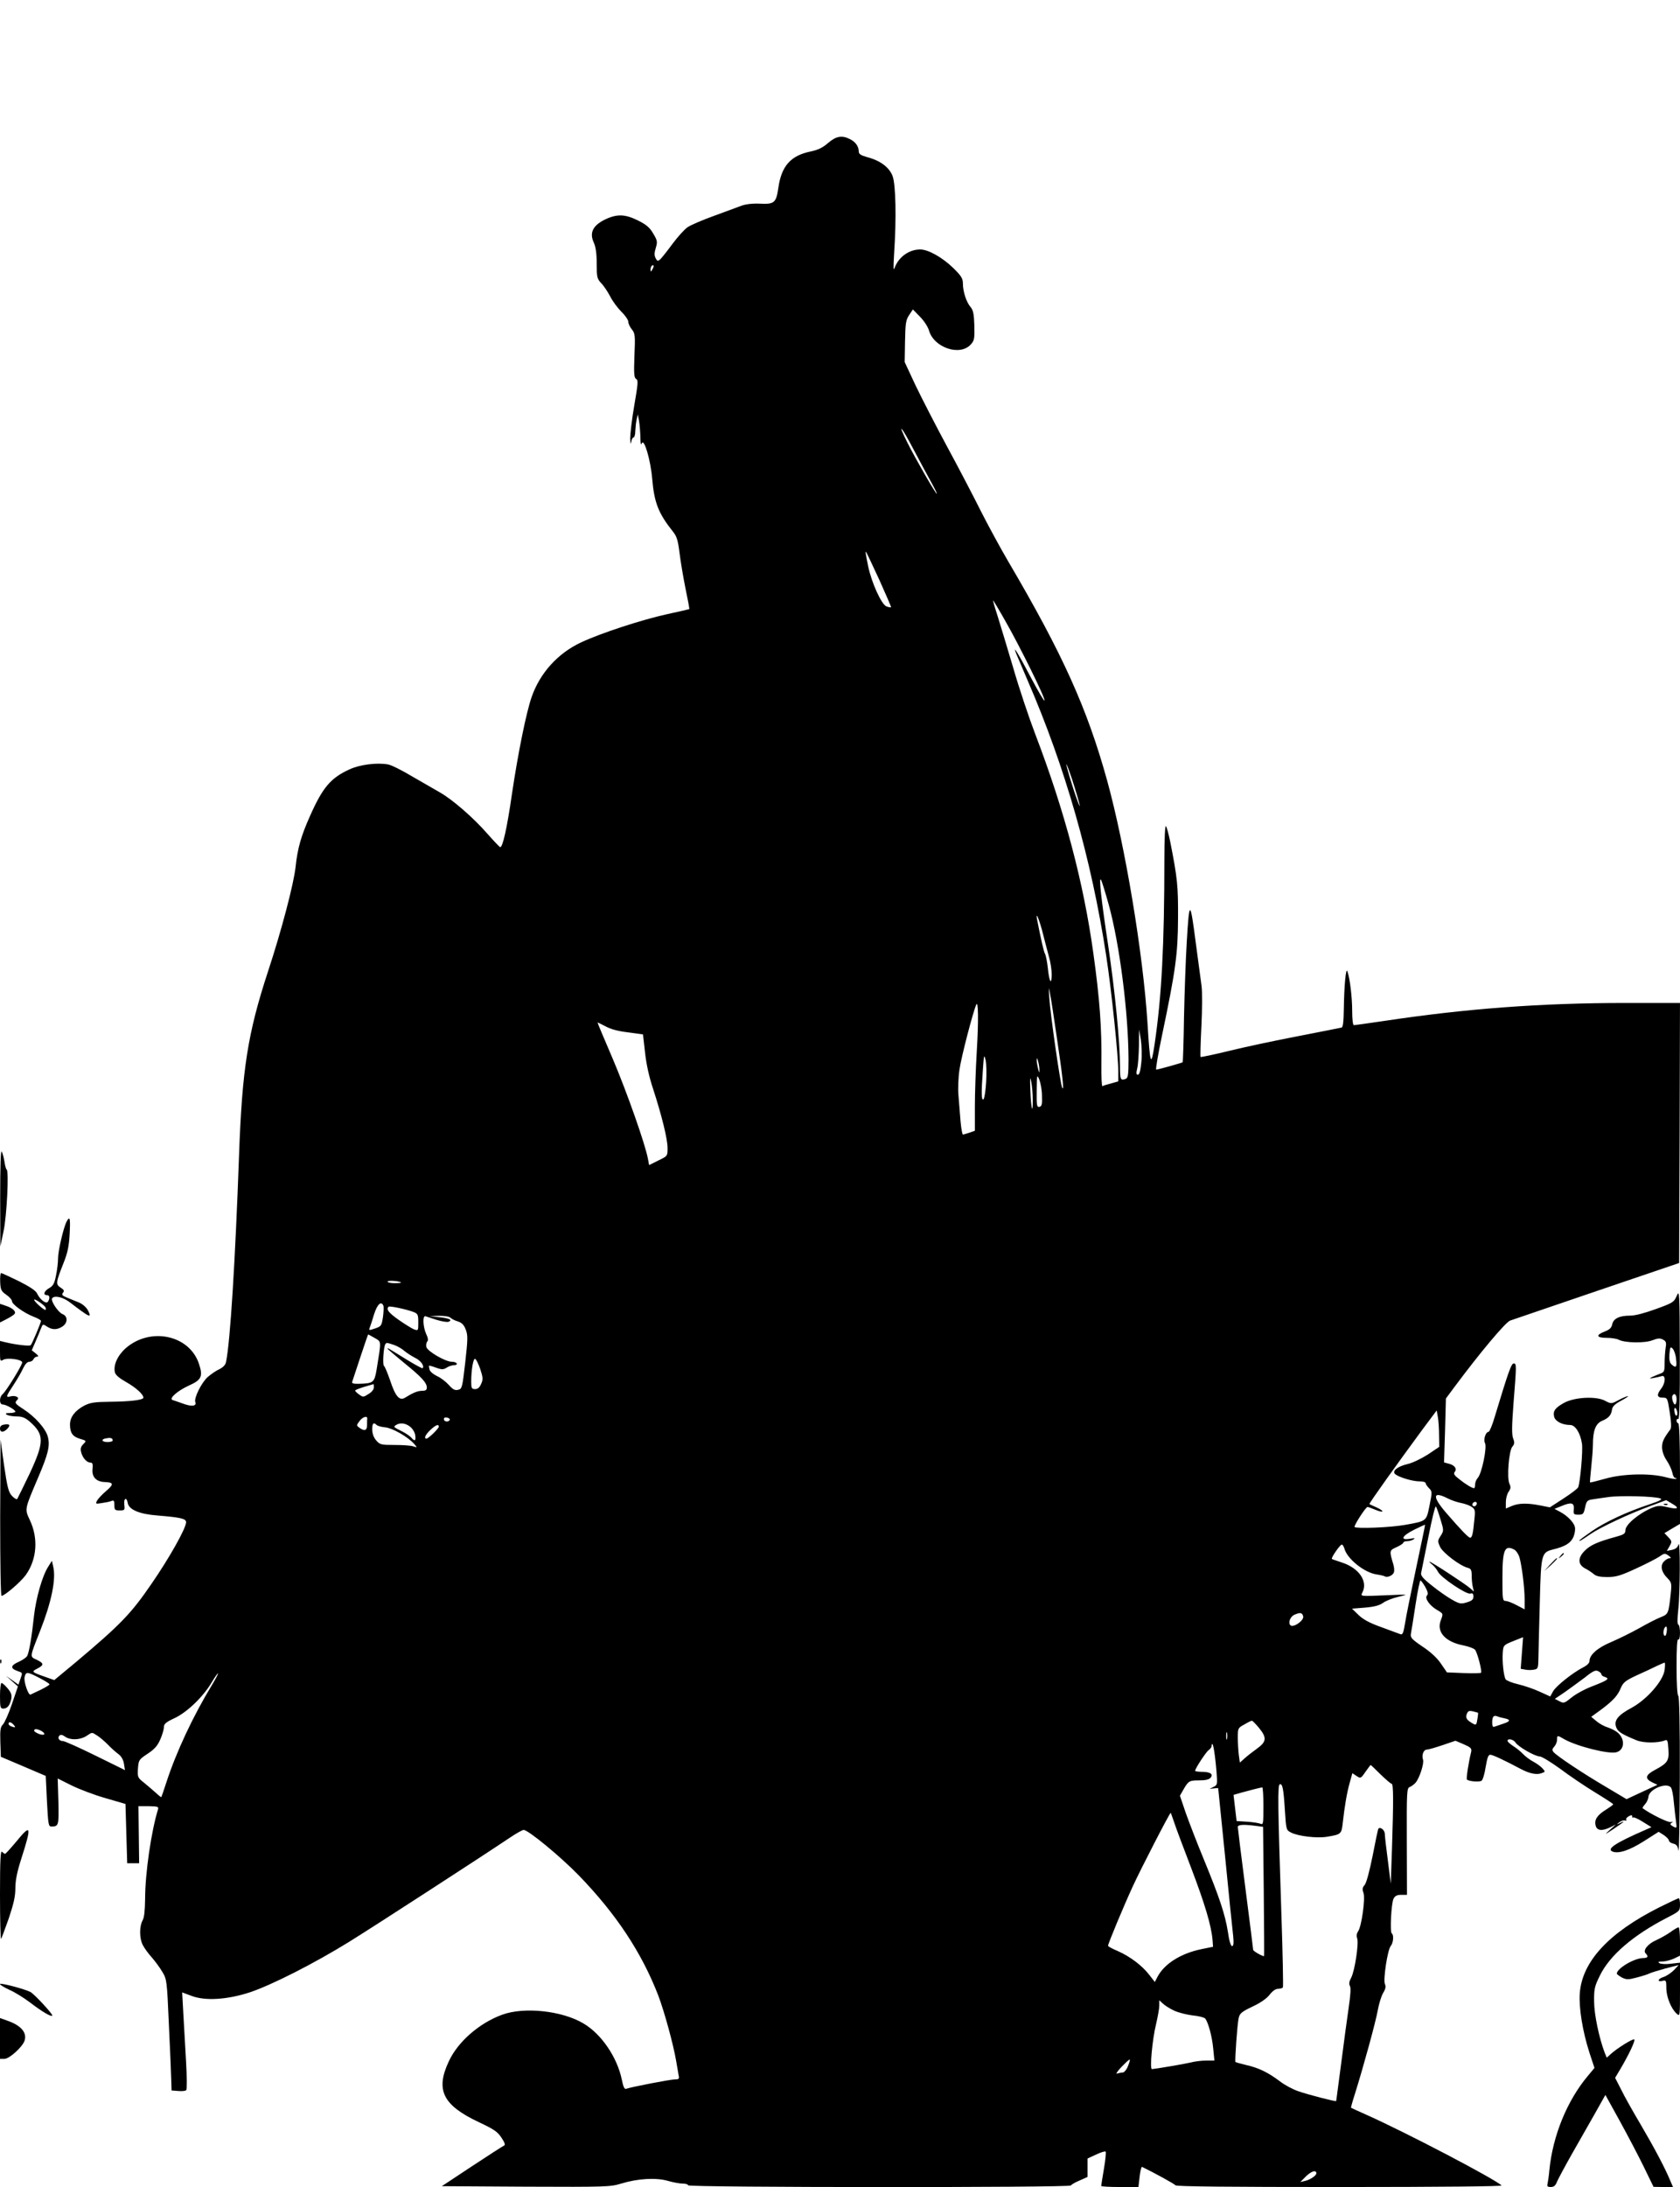 <?xml version="1.0" standalone="no"?>
<!DOCTYPE svg PUBLIC "-//W3C//DTD SVG 20010904//EN"
 "http://www.w3.org/TR/2001/REC-SVG-20010904/DTD/svg10.dtd">
<svg version="1.0" xmlns="http://www.w3.org/2000/svg"
 width="984pt" height="1280pt" viewBox="0 0 984 1280"
 preserveAspectRatio="xMidYMid meet">
<g transform="translate(0,1280) scale(0.1,-0.1)"
fill="#000000" stroke="none">
<path d="M4850 11963 c-32 -28 -60 -41 -104 -50 -115 -24 -169 -85 -187 -212
-13 -88 -23 -97 -108 -93 -43 2 -84 -3 -108 -12 -21 -8 -93 -34 -160 -59 -67
-24 -137 -54 -156 -67 -19 -13 -58 -57 -88 -97 -30 -41 -62 -81 -71 -90 -15
-13 -18 -13 -28 6 -8 16 -8 31 1 60 11 36 9 44 -15 84 -20 35 -40 52 -88 76
-78 39 -126 40 -199 4 -68 -35 -87 -77 -61 -133 11 -24 17 -63 17 -122 0 -80
2 -89 26 -115 15 -15 39 -51 53 -78 14 -28 44 -68 66 -90 22 -21 40 -48 40
-58 0 -10 9 -31 21 -45 19 -24 20 -36 15 -154 -4 -106 -2 -129 10 -136 13 -7
11 -27 -11 -155 -14 -80 -24 -168 -24 -194 1 -29 4 -37 6 -20 2 15 9 27 14 27
5 0 10 17 10 38 1 20 4 51 8 67 l7 30 7 -40 c4 -22 7 -65 8 -95 0 -37 3 -48 8
-35 13 34 52 -98 61 -207 12 -140 36 -202 122 -310 22 -27 29 -51 38 -123 6
-50 22 -144 35 -209 14 -66 24 -120 22 -121 -1 -1 -58 -14 -127 -29 -151 -33
-389 -111 -505 -165 -138 -64 -242 -180 -291 -320 -32 -92 -80 -330 -115 -565
-29 -202 -55 -319 -70 -314 -4 2 -37 36 -73 77 -83 95 -205 201 -279 243 -32
18 -106 61 -165 95 -58 35 -121 66 -139 69 -65 12 -166 -1 -226 -29 -110 -50
-157 -106 -230 -270 -53 -118 -74 -190 -86 -303 -11 -99 -83 -373 -161 -609
-119 -363 -152 -572 -170 -1080 -22 -611 -51 -1085 -76 -1206 -3 -17 -17 -31
-38 -42 -19 -8 -49 -29 -69 -46 -37 -33 -82 -124 -73 -147 9 -24 -21 -28 -72
-9 -26 9 -53 19 -61 21 -24 8 28 54 96 85 74 33 83 54 58 128 -56 168 -285
216 -429 90 -48 -43 -73 -99 -63 -141 4 -16 27 -35 68 -58 56 -32 99 -71 99
-90 0 -14 -80 -23 -195 -24 -93 -1 -116 -5 -152 -23 -54 -29 -83 -67 -83 -110
0 -49 15 -71 59 -84 38 -11 38 -12 19 -31 -14 -14 -18 -27 -13 -46 8 -34 33
-62 54 -62 13 0 16 -8 13 -38 -5 -46 22 -75 73 -76 51 -2 53 -13 7 -52 -23
-20 -47 -45 -53 -56 -11 -20 -9 -21 27 -15 22 3 47 8 56 12 15 6 18 2 18 -24
0 -28 3 -31 31 -31 30 0 31 2 27 35 -4 37 14 45 20 9 7 -40 69 -66 177 -74
133 -11 165 -18 165 -39 0 -35 -99 -211 -205 -364 -118 -172 -180 -236 -438
-453 l-129 -107 -51 18 c-83 29 -84 31 -49 49 41 21 40 31 -3 52 -41 19 -43
10 20 169 66 167 94 301 77 375 l-8 35 -22 -35 c-35 -55 -71 -183 -83 -288
-13 -122 -28 -212 -40 -234 -5 -9 -27 -24 -49 -34 -48 -21 -51 -38 -10 -53 34
-12 33 -9 19 -49 l-11 -32 -36 26 -37 26 35 -31 35 -31 -35 -103 c-19 -56 -43
-110 -53 -120 -15 -15 -17 -32 -15 -103 l3 -86 132 -56 131 -56 7 -148 c7
-133 9 -148 25 -148 44 0 45 4 42 146 l-4 135 82 -41 c45 -22 134 -56 198 -74
l117 -34 5 -174 5 -173 35 0 35 0 -2 167 -2 167 60 0 c51 -1 59 -3 55 -17 -40
-129 -76 -376 -76 -525 -1 -70 -5 -110 -15 -127 -19 -34 -19 -104 1 -143 9
-18 33 -51 53 -73 20 -23 48 -61 62 -85 26 -43 27 -51 38 -304 7 -143 13 -289
14 -325 l2 -65 39 -3 c21 -2 42 0 47 5 4 4 4 78 -1 163 -5 85 -12 212 -16 282
l-7 127 54 -20 c80 -31 210 -23 344 21 128 43 376 169 580 295 142 88 763 490
942 610 37 25 73 45 80 45 27 0 215 -155 323 -266 219 -226 368 -451 466 -704
36 -96 87 -282 104 -380 6 -36 13 -75 15 -87 5 -19 1 -23 -21 -23 -27 0 -259
-45 -286 -55 -10 -4 -17 9 -26 54 -27 130 -119 266 -224 328 -125 75 -349 99
-478 51 -133 -49 -257 -157 -310 -270 -81 -170 -37 -259 176 -359 87 -41 108
-55 131 -90 19 -28 24 -44 16 -46 -7 -3 -91 -57 -188 -121 l-177 -117 492 -3
c472 -2 495 -1 558 18 97 30 205 36 274 16 31 -9 70 -16 87 -16 17 0 31 -4 31
-10 0 -13 2237 -14 2242 -1 2 4 24 18 51 29 l47 21 0 54 0 54 50 23 c27 13 53
21 56 17 3 -3 -1 -48 -10 -100 -9 -52 -16 -97 -16 -101 0 -3 49 -6 109 -6
l109 0 7 60 c4 34 10 60 14 58 72 -35 191 -100 196 -108 4 -7 318 -10 963 -10
601 0 952 4 947 9 -39 38 -565 313 -790 413 -49 22 -91 41 -92 42 -1 1 9 38
23 81 51 163 122 422 134 490 7 39 21 84 32 102 14 23 16 37 10 50 -12 23 15
202 34 224 15 17 19 65 6 73 -12 7 -3 176 10 203 9 17 20 23 45 23 l34 0 -1
312 c-1 292 0 313 17 319 10 4 25 15 34 25 23 26 51 112 44 135 -9 27 3 59 22
59 9 0 50 12 92 26 l76 26 49 -21 c41 -18 47 -24 43 -44 -15 -59 -30 -158 -25
-162 11 -11 73 -16 86 -7 7 5 18 41 24 81 9 53 15 71 27 71 14 0 82 -32 180
-84 49 -26 92 -35 120 -24 23 8 23 9 5 29 -11 12 -35 29 -54 39 -19 10 -46 30
-60 45 -13 14 -39 35 -57 46 -18 12 -33 25 -33 30 0 17 35 9 47 -10 15 -24
114 -81 142 -81 11 0 65 -33 119 -72 53 -40 145 -102 204 -138 59 -36 107 -67
107 -70 0 -3 -18 -16 -40 -30 -53 -32 -72 -60 -63 -94 7 -31 38 -34 87 -10
l32 16 -35 -31 c-34 -31 -33 -31 20 4 64 43 75 52 40 36 -24 -12 -24 -11 -5 4
11 8 25 13 33 10 7 -2 10 -1 7 5 -3 5 4 14 15 20 15 8 20 8 20 -1 0 -7 3 -10
6 -6 3 3 29 -8 57 -26 l50 -31 -34 -15 c-179 -78 -232 -113 -193 -128 35 -13
97 7 181 60 l88 56 30 -19 c16 -11 30 -25 30 -32 0 -6 11 -15 25 -18 19 -4 27
-14 31 -40 4 -19 7 175 8 432 1 302 -3 469 -9 473 -6 4 -10 72 -10 171 0 108
3 163 10 159 6 -4 10 11 10 39 0 24 -4 46 -10 48 -6 2 -6 32 0 88 11 95 12
419 1 380 -5 -17 -16 -26 -38 -31 l-30 -6 16 28 c15 26 14 29 -7 52 l-23 24
45 27 46 27 0 294 c0 190 -4 295 -10 295 -5 0 -10 7 -10 16 0 8 5 12 10 9 7
-5 10 115 9 377 -1 367 -2 381 -18 344 -16 -37 -22 -41 -121 -77 -66 -24 -122
-39 -152 -39 -63 0 -98 -17 -105 -51 -4 -20 -15 -31 -44 -42 -54 -21 -49 -37
12 -37 28 0 59 -5 70 -11 36 -19 154 -21 198 -3 31 12 44 13 61 4 19 -10 21
-18 16 -48 -3 -21 -6 -61 -6 -90 0 -48 -2 -53 -27 -62 -16 -6 -37 -15 -48 -20
-16 -9 -15 -9 10 -5 17 3 38 8 48 11 24 8 23 -40 -3 -73 -28 -36 -25 -53 8
-53 28 0 29 -1 42 -86 9 -54 10 -91 4 -99 -40 -54 -49 -73 -49 -105 0 -23 10
-52 26 -76 15 -22 30 -54 34 -72 3 -18 11 -32 17 -32 6 0 9 -2 6 -5 -3 -3 -31
1 -64 10 -92 24 -251 20 -354 -10 -46 -13 -86 -23 -87 -21 -1 1 2 40 7 87 5
46 10 107 10 134 0 82 16 123 53 139 39 16 54 33 59 66 2 18 17 33 53 52 28
15 46 27 40 27 -5 0 -30 -10 -54 -23 -43 -23 -44 -23 -80 -4 -53 28 -180 21
-241 -13 -52 -29 -65 -48 -57 -81 7 -27 48 -48 94 -48 30 0 60 -48 69 -110 6
-40 -10 -222 -22 -254 -3 -8 -41 -37 -86 -66 l-80 -52 -56 11 c-75 15 -126 14
-167 -3 l-35 -15 0 37 c0 21 7 48 16 61 13 18 14 28 5 47 -16 35 -3 193 17
217 13 15 14 24 5 48 -9 23 -8 73 2 207 18 225 18 232 1 232 -14 0 -30 -45
-111 -312 -14 -49 -31 -88 -36 -88 -17 0 -32 -46 -21 -66 13 -24 -19 -178 -42
-203 -9 -10 -16 -27 -16 -39 0 -12 -3 -22 -6 -22 -11 0 -50 23 -87 53 -30 23
-35 32 -26 43 15 18 -2 40 -37 48 l-26 7 6 187 5 187 52 70 c149 200 296 375
324 386 17 6 246 84 510 174 l480 163 3 761 2 761 -317 0 c-497 0 -937 -33
-1421 -106 -89 -13 -167 -24 -172 -24 -6 0 -10 36 -10 83 0 79 -13 191 -28
232 -9 26 -19 -85 -21 -223 -1 -73 -5 -104 -13 -106 -7 -2 -121 -24 -253 -50
-132 -25 -314 -64 -404 -86 -90 -22 -166 -38 -169 -36 -2 3 0 84 5 181 5 98 5
202 1 233 -4 32 -19 142 -33 246 -34 263 -39 264 -54 11 -6 -99 -13 -296 -16
-439 -2 -142 -6 -260 -8 -263 -5 -4 -143 -43 -155 -43 -4 0 11 90 34 199 80
382 93 477 94 686 1 189 -3 233 -46 450 -9 44 -20 84 -25 90 -5 5 -9 -73 -9
-195 0 -501 -16 -802 -57 -1080 -21 -141 -27 -125 -42 125 -26 406 -130 1031
-236 1416 -117 423 -261 742 -580 1284 -45 77 -117 209 -159 292 -42 84 -131
255 -199 380 -68 126 -151 288 -186 361 l-62 133 2 121 c2 107 5 125 24 154
l22 33 42 -43 c23 -23 46 -59 52 -79 28 -102 183 -154 246 -82 20 22 22 35 20
110 -2 68 -7 90 -22 108 -24 27 -45 90 -45 137 0 30 -9 45 -57 92 -64 62 -146
108 -193 108 -65 0 -125 -43 -149 -105 -9 -24 -9 -6 -4 80 14 204 10 405 -9
455 -20 52 -73 91 -151 111 -35 10 -47 18 -47 32 0 29 -18 56 -50 72 -48 25
-82 19 -130 -22z m-1029 -740 c-8 -15 -10 -15 -11 -2 0 17 10 32 18 25 2 -3
-1 -13 -7 -23z m1633 -1245 c21 -38 36 -68 33 -68 -7 0 -127 209 -171 297 -64
128 -38 102 32 -32 38 -71 85 -160 106 -197z m-304 -571 c39 -87 71 -160 69
-161 -2 -2 -14 0 -27 5 -29 11 -86 136 -107 234 -15 76 -18 91 -12 84 2 -2 37
-75 77 -162z m737 -239 c86 -150 236 -454 231 -468 -2 -6 -36 52 -77 129 -76
145 -115 209 -87 141 8 -19 38 -89 66 -155 219 -505 373 -1045 459 -1607 31
-202 71 -584 71 -681 l0 -56 -42 -12 c-24 -6 -46 -13 -51 -16 -4 -2 -7 56 -6
129 3 208 -10 383 -47 648 -57 413 -168 833 -341 1285 -36 94 -94 267 -128
385 -35 118 -77 257 -93 308 -17 52 -28 91 -25 88 3 -3 35 -56 70 -118z m437
-1081 c3 -18 -12 21 -34 86 -21 65 -41 133 -44 150 -3 18 12 -21 34 -86 21
-65 41 -133 44 -150z m170 -582 c64 -232 115 -632 116 -906 0 -88 -3 -108 -16
-113 -31 -12 -34 -5 -34 73 0 140 -29 438 -69 706 -42 276 -56 410 -42 385 5
-8 25 -73 45 -145z m-385 -171 c11 -44 27 -104 35 -134 9 -30 16 -77 16 -105
-1 -66 -15 -40 -23 42 -4 35 -11 71 -16 80 -8 15 -23 80 -47 203 -10 55 16 -9
35 -86z m80 -599 c35 -233 45 -329 32 -300 -11 26 -69 427 -75 525 -4 68 -4
70 4 25 6 -27 23 -140 39 -250z m-468 -90 c-6 -99 -11 -244 -11 -322 l0 -141
-31 -11 c-18 -6 -35 -11 -39 -11 -4 0 -10 35 -14 78 -3 42 -9 109 -12 149 -4
39 -1 108 6 154 10 72 79 336 98 379 12 28 14 -94 3 -275z m-2043 113 l88 -12
12 -105 c7 -67 24 -145 47 -213 51 -157 85 -294 85 -347 0 -47 0 -47 -54 -73
l-54 -27 -7 37 c-15 83 -123 390 -206 585 -49 114 -89 209 -89 212 0 2 20 -8
45 -21 30 -17 73 -29 133 -36z m3007 -175 c-5 -50 -11 -73 -20 -73 -10 0 -11
9 -4 38 5 20 9 80 10 132 l1 95 10 -60 c5 -33 7 -93 3 -132z m-909 -117 c-3
-49 -10 -94 -15 -99 -13 -13 -14 37 -4 174 6 86 7 91 16 54 5 -22 6 -80 3
-129z m312 74 c0 -22 -1 -22 -8 5 -4 17 -8 39 -8 50 0 16 2 15 8 -5 4 -14 8
-36 8 -50z m-39 -174 c1 -97 -10 -56 -14 51 -3 75 -2 87 5 53 5 -25 9 -72 9
-104z m54 20 c2 -49 -1 -61 -15 -64 -15 -3 -17 8 -16 95 1 95 2 97 16 63 7
-19 15 -61 15 -94z m-3754 -1092 c2 -2 -14 -4 -37 -4 -23 0 -42 4 -42 9 0 9
69 4 79 -5z m-103 -137 c2 -7 1 -37 -3 -66 -8 -50 -10 -54 -46 -66 -35 -12
-38 -12 -32 3 4 10 16 45 26 80 19 59 42 81 55 49z m177 -36 c24 -10 27 -15
27 -61 0 -49 0 -49 -26 -40 -14 6 -54 31 -90 56 -59 42 -73 61 -58 76 6 6 102
-14 147 -31z m135 -46 c29 -9 60 -14 69 -11 26 10 5 21 -55 27 l-57 6 56 2
c31 0 60 -4 67 -11 7 -7 26 -17 44 -22 24 -8 36 -21 46 -48 13 -33 12 -57 -3
-192 -17 -148 -19 -155 -41 -160 -19 -5 -31 1 -55 28 -17 19 -48 43 -69 52
-21 10 -41 26 -44 38 -3 11 -4 21 -3 23 2 1 21 -4 42 -12 34 -12 43 -11 62 1
12 8 32 14 43 14 12 0 18 5 15 10 -3 6 -16 10 -28 10 -37 -1 -145 62 -150 87
-2 12 0 26 6 32 6 6 4 22 -7 44 -19 42 -22 111 -3 103 6 -2 36 -12 65 -21z
m-363 -106 c40 -24 39 -11 11 -184 -13 -77 -19 -82 -105 -84 -31 -1 -42 3 -38
12 2 6 24 72 48 145 24 72 44 132 46 132 1 0 18 -10 38 -21z m114 -41 c20 -7
47 -23 60 -35 13 -11 41 -29 62 -40 33 -15 57 -49 44 -61 -2 -2 -43 20 -92 50
-115 71 -113 70 -113 65 0 -3 43 -39 95 -82 104 -84 135 -118 135 -146 0 -14
-7 -19 -27 -19 -27 0 -53 -11 -100 -40 -33 -21 -57 7 -88 101 -15 43 -31 82
-36 85 -9 5 -3 108 8 127 6 10 11 9 52 -5z m7508 -82 c6 -48 0 -55 -26 -32
-12 11 -15 28 -13 61 4 42 6 45 19 32 8 -8 18 -36 20 -61z m-7004 -59 c16 -49
17 -61 5 -87 -9 -21 -20 -30 -35 -30 -20 0 -23 5 -23 44 0 69 12 137 23 133 6
-2 19 -29 30 -60z m-623 -107 c0 -12 -13 -28 -32 -39 -29 -19 -32 -19 -54 -3
-13 9 -24 20 -24 23 0 4 24 13 53 22 28 8 53 16 55 16 1 1 2 -8 2 -19z m7630
-70 c0 -16 -4 -30 -9 -30 -10 0 -22 40 -15 52 11 18 24 6 24 -22z m3 -70 c3
-11 2 -22 -3 -25 -4 -3 -10 6 -12 20 -6 30 7 34 15 5z m-1394 -142 l1 -66 -67
-45 c-38 -24 -91 -50 -120 -56 -58 -14 -92 -41 -71 -59 22 -18 101 -42 141
-42 20 0 37 -4 37 -10 0 -5 9 -19 20 -30 19 -19 19 -22 3 -101 -19 -93 -15
-91 -145 -114 -85 -15 -283 -23 -294 -12 -6 6 65 117 76 117 4 0 24 -7 45 -16
50 -21 58 -10 9 13 -22 9 -41 19 -43 20 -4 3 160 232 308 433 l86 115 7 -40
c4 -22 7 -70 7 -107z m-6278 100 c-1 -5 -1 -21 -1 -38 0 -33 -15 -38 -45 -16
-18 13 -18 14 1 39 17 24 46 33 45 15z m483 -9 c-8 -14 -34 -10 -34 5 0 9 7
12 20 9 11 -3 17 -9 14 -14z m-428 -29 c6 -6 29 -12 52 -14 42 -5 131 -55 168
-97 19 -22 19 -22 -6 -14 -14 5 -63 8 -109 8 -79 0 -86 2 -107 26 -15 17 -23
39 -24 64 0 37 8 45 26 27z m196 -10 c14 -11 28 -33 30 -50 5 -33 -3 -38 -23
-14 -7 8 -31 25 -53 36 -52 26 -53 27 -36 38 24 15 55 11 82 -10z m168 0 c0
-11 -60 -69 -72 -70 -17 0 -6 24 23 51 32 30 49 36 49 19z m-1910 -81 c0 -5
-13 -9 -30 -9 -35 0 -41 17 -7 22 26 5 37 1 37 -13z m7818 -338 c21 -11 56
-23 77 -27 22 -4 51 -14 63 -22 22 -15 24 -20 17 -81 -7 -77 -13 -101 -24
-101 -10 0 -55 47 -140 145 -83 96 -80 130 7 86z m1247 -1 c14 -5 -2 -14 -65
-35 -133 -44 -257 -102 -337 -157 -40 -28 -73 -52 -73 -55 0 -5 13 2 68 40 58
39 224 117 344 161 l97 36 37 -22 c45 -26 31 -34 -34 -18 -39 9 -54 8 -86 -5
-78 -33 -156 -98 -156 -132 0 -19 -9 -25 -57 -38 -106 -29 -148 -48 -181 -81
-42 -42 -41 -81 3 -104 16 -8 38 -23 49 -32 14 -13 37 -18 80 -18 52 0 78 8
169 50 59 27 121 59 137 70 28 20 32 20 52 6 16 -12 18 -16 7 -16 -9 0 -24 -9
-34 -20 -22 -24 -14 -62 22 -97 23 -24 25 -31 19 -87 -13 -121 -14 -123 -59
-141 -23 -9 -80 -38 -127 -65 -47 -26 -120 -62 -162 -80 -80 -33 -128 -75
-128 -111 0 -12 -14 -26 -38 -38 -60 -31 -156 -107 -175 -139 l-17 -31 -64 29
c-35 16 -91 35 -126 43 -34 8 -66 21 -71 28 -12 19 -21 106 -17 157 3 42 4 44
61 67 l58 23 -7 -92 -7 -93 27 -5 c14 -3 37 -3 51 0 24 4 25 8 26 81 1 42 4
186 8 321 7 275 10 284 76 301 74 18 105 38 121 74 8 19 12 46 8 59 -7 28 -46
67 -89 89 l-30 16 37 15 c61 26 79 22 76 -16 -3 -30 -1 -33 27 -33 27 0 31 4
39 42 8 37 13 43 40 47 17 3 60 9 96 14 67 10 270 5 305 -8z m-1075 -28 c0
-13 -12 -22 -22 -16 -10 6 -1 24 13 24 5 0 9 -4 9 -8z m-213 -94 c20 -65 20
-67 1 -97 -18 -28 -18 -32 -3 -65 17 -35 117 -111 162 -122 19 -5 23 -13 23
-48 0 -22 3 -52 7 -66 l6 -25 -24 21 c-26 23 -226 154 -236 154 -3 0 4 -8 16
-17 12 -10 27 -29 34 -43 17 -33 165 -133 189 -127 13 4 18 0 18 -17 0 -18 -9
-25 -38 -34 -35 -11 -44 -9 -88 16 -27 15 -80 52 -117 82 -53 42 -67 59 -63
75 2 11 21 105 42 208 20 103 40 184 44 180 4 -4 16 -38 27 -75z m-142 -283
c-29 -138 -59 -283 -65 -323 -10 -62 -15 -72 -29 -66 -9 3 -59 22 -111 41 -68
24 -106 45 -133 71 l-38 37 76 6 c56 5 85 13 106 28 16 12 57 28 92 36 61 14
59 14 -82 8 -142 -6 -143 -6 -132 15 35 66 -18 144 -119 177 -30 10 -57 19
-59 21 -6 6 48 84 58 84 5 0 11 -10 15 -22 15 -61 119 -144 191 -153 20 -3 41
-8 46 -11 14 -9 47 5 53 23 4 9 2 30 -3 47 -24 80 -24 82 19 101 22 10 40 22
40 27 0 4 10 8 23 8 12 0 29 5 37 11 11 7 5 8 -22 3 -60 -10 -47 17 25 53 34
17 63 30 64 29 1 0 -23 -114 -52 -251z m575 105 c10 -5 23 -25 29 -42 14 -47
31 -179 31 -248 l0 -59 -46 24 c-26 14 -55 25 -65 25 -18 0 -19 10 -19 135 0
165 13 196 70 165z m-522 -218 c16 -29 18 -42 10 -50 -15 -15 14 -58 58 -84
39 -23 38 -21 22 -64 -24 -67 29 -124 133 -144 30 -6 60 -17 68 -25 13 -13 42
-123 36 -135 -2 -3 -47 -4 -102 -2 l-98 4 -35 51 c-22 33 -61 69 -108 100 -65
44 -72 53 -68 76 3 14 15 90 27 169 12 78 25 142 29 142 3 0 16 -17 28 -38z
m-715 -172 c6 -24 -58 -69 -75 -52 -15 15 0 52 25 62 34 14 44 12 50 -10z
m2129 -91 c-3 -20 -8 -27 -14 -21 -11 11 -2 52 11 52 4 0 6 -14 3 -31z m-12
-222 c-8 -64 -103 -173 -193 -222 -80 -43 -105 -74 -91 -113 9 -27 33 -42 121
-78 41 -16 125 -16 165 0 14 6 17 -1 20 -51 5 -68 -4 -82 -79 -122 -56 -30
-60 -50 -17 -72 l32 -15 -91 -42 -90 -42 -121 72 c-133 78 -288 181 -307 204
-9 11 -8 18 5 32 9 10 16 28 16 40 0 27 1 27 42 3 74 -42 265 -90 307 -76 46
14 50 75 8 113 -12 11 -39 25 -60 32 -21 6 -51 23 -67 37 l-30 25 58 42 c72
54 97 82 116 128 14 32 27 42 93 73 43 19 96 44 118 55 22 10 42 19 45 19 3 1
3 -18 0 -42z m-370 -27 c0 -5 9 -12 21 -15 29 -10 16 -19 -74 -54 -43 -16 -98
-46 -122 -66 -42 -34 -46 -35 -71 -22 l-27 14 59 40 c32 23 85 61 118 86 47
38 62 44 77 36 11 -5 19 -14 19 -19z m-9150 -20 c33 -17 60 -34 60 -38 0 -4
-24 -18 -52 -32 -29 -14 -56 -26 -59 -28 -13 -6 -41 77 -35 102 8 33 14 33 86
-4z m1009 -46 c-107 -176 -206 -386 -264 -564 -15 -47 -29 -86 -30 -88 -1 -2
-16 10 -32 25 -17 15 -48 42 -69 59 -38 30 -39 33 -36 83 4 51 6 53 57 87 41
27 58 47 74 84 12 27 21 59 21 72 0 18 12 29 62 52 73 34 167 124 217 208 19
32 36 56 38 54 2 -2 -15 -34 -38 -72z m7418 -158 c1 -1 0 -19 -4 -39 -4 -30
-8 -35 -22 -27 -40 22 -49 35 -40 58 7 18 13 21 36 16 16 -4 29 -8 30 -8z
m156 -33 c37 -8 34 -18 -10 -32 -21 -7 -44 -15 -50 -17 -9 -4 -13 4 -13 24 0
34 8 45 29 37 9 -4 28 -9 44 -12z m-1438 -57 c46 -57 44 -80 -15 -122 -25 -18
-57 -43 -71 -56 l-27 -24 -6 44 c-3 25 -6 70 -6 102 0 55 1 57 38 77 20 12 40
22 44 22 4 1 23 -19 43 -43z m-7295 19 c14 -16 10 -18 -14 -9 -9 3 -16 10 -16
15 0 14 16 11 30 -6z m161 -35 c30 -17 22 -30 -11 -19 -16 6 -30 15 -30 20 0
12 17 11 41 -1z m6946 -47 c-3 -10 -5 -2 -5 17 0 19 2 27 5 18 2 -10 2 -26 0
-35z m-6619 20 c15 -9 43 -33 62 -52 19 -20 47 -45 62 -56 18 -13 30 -33 34
-58 l6 -37 -173 85 c-95 47 -181 85 -190 85 -23 0 -34 19 -21 32 7 7 18 5 33
-6 31 -22 87 -20 124 3 37 24 31 24 63 4z m6557 -209 c6 -77 6 -81 -17 -92
l-23 -12 25 3 25 2 41 -405 c22 -223 43 -431 47 -462 4 -42 2 -58 -7 -58 -7 0
-17 32 -24 83 -16 102 -50 203 -140 422 -39 94 -86 216 -106 272 l-35 103 21
37 c29 50 34 53 94 53 35 0 56 5 65 16 17 21 -3 34 -53 34 -21 0 -38 3 -38 6
0 13 63 109 79 121 9 6 17 16 17 22 5 44 18 -18 29 -145z m961 -19 c31 -30 60
-55 65 -55 11 0 11 -103 2 -380 l-7 -205 -17 135 c-10 74 -18 145 -18 158 -1
21 -25 41 -37 30 -3 -3 -18 -74 -34 -158 -19 -94 -37 -161 -47 -172 -13 -15
-15 -25 -7 -46 12 -33 -11 -196 -31 -225 -9 -13 -11 -27 -6 -41 11 -28 -14
-192 -35 -231 -12 -22 -14 -37 -7 -49 6 -11 3 -55 -8 -129 -9 -61 -29 -209
-44 -327 -16 -118 -28 -216 -29 -217 -3 -4 -166 38 -220 57 -33 11 -82 37
-110 59 -68 51 -122 78 -197 95 -33 8 -62 16 -63 18 -4 6 11 224 19 256 6 28
16 37 81 68 47 22 83 47 100 69 17 22 35 35 50 35 12 0 25 4 28 8 3 5 -1 202
-9 438 -21 636 -22 747 -9 751 16 5 22 -27 30 -156 7 -110 8 -112 35 -126 42
-22 153 -35 212 -25 83 14 84 15 92 83 10 92 24 176 41 235 l15 54 24 -16 c24
-16 26 -15 52 23 16 22 29 40 31 41 2 0 28 -25 58 -55z m1701 -77 c6 -7 14
-47 17 -88 4 -41 10 -92 13 -113 5 -38 4 -38 -17 -27 -18 10 -20 14 -9 22 11
8 10 8 -4 4 -15 -5 -120 47 -166 81 -2 2 4 12 14 23 10 11 19 30 20 43 3 45
106 88 132 55z m-2387 -109 c0 -102 -1 -110 -17 -103 -10 4 -45 10 -79 12
l-61 4 -9 76 -9 77 45 13 c42 12 106 28 123 31 4 0 7 -49 7 -110z m-524 -91
c9 -29 55 -151 101 -271 80 -210 118 -337 125 -421 l3 -40 -64 -13 c-125 -25
-223 -87 -263 -166 l-14 -27 -32 41 c-41 54 -114 109 -185 140 -31 13 -57 27
-57 31 0 12 89 226 145 348 49 106 216 430 222 430 1 0 9 -24 19 -52z m477
-24 l45 -6 4 -377 c2 -207 3 -377 2 -379 -3 -6 -64 28 -64 36 0 4 -20 164 -45
357 -25 192 -45 356 -45 362 0 14 33 16 103 7z m-473 -1083 c25 -11 73 -23
107 -27 35 -3 67 -12 72 -18 18 -22 41 -108 47 -176 l7 -70 -49 0 c-27 0 -67
-5 -89 -11 -37 -9 -209 -38 -228 -39 -14 0 3 178 24 262 10 43 19 92 19 109
l0 32 23 -21 c12 -11 42 -30 67 -41z m-274 -325 c-8 -20 -22 -36 -30 -36 -8 0
-23 -3 -33 -6 -10 -4 2 14 26 39 25 26 46 45 48 43 3 -2 -3 -20 -11 -40z
m1104 -626 c0 -13 -35 -37 -65 -44 l-29 -7 34 34 c31 30 60 39 60 17z"/>
<path d="M9748 3993 c7 -3 16 -2 19 1 4 3 -2 6 -13 5 -11 0 -14 -3 -6 -6z"/>
<path d="M9139 3693 c-13 -16 -12 -17 4 -4 16 13 21 21 13 21 -2 0 -10 -8 -17
-17z"/>
<path d="M9079 3643 l-34 -38 38 34 c34 33 42 41 34 41 -2 0 -19 -17 -38 -37z"/>
<path d="M1 5790 l1 -285 19 90 c19 90 32 352 18 360 -4 3 -10 24 -13 47 -4
24 -11 50 -16 58 -6 10 -9 -85 -9 -270z"/>
<path d="M390 5650 c-18 -34 -50 -171 -50 -215 0 -23 -5 -68 -12 -100 -9 -47
-17 -61 -40 -74 -30 -17 -38 -41 -13 -41 16 0 19 -18 6 -38 -10 -16 -46 10
-64 48 -8 17 -44 40 -107 72 -52 25 -99 47 -103 47 -5 1 -7 -23 -6 -51 2 -47
6 -55 36 -76 18 -12 33 -29 33 -37 0 -19 70 -69 126 -91 24 -9 44 -20 44 -25
0 -10 -51 -132 -60 -142 -7 -7 -91 3 -152 18 l-28 7 0 -61 c0 -57 1 -60 18
-50 23 15 112 3 112 -15 0 -16 -94 -169 -115 -186 -20 -17 -20 -60 1 -60 19 0
74 -31 74 -42 0 -4 -15 -8 -32 -8 -25 0 -29 -3 -18 -10 8 -5 34 -10 57 -10 33
0 50 -7 78 -31 85 -75 85 -118 -1 -303 -37 -77 -70 -144 -73 -149 -4 -4 -18 4
-31 18 -20 22 -27 48 -46 178 l-21 152 -2 -457 c0 -270 3 -458 8 -458 18 0
112 81 142 122 65 91 75 215 23 323 -30 64 -30 61 48 244 61 143 72 189 58
243 -13 47 -74 116 -142 160 -52 34 -54 38 -36 56 14 14 -13 27 -42 19 -27 -7
-26 -1 19 67 21 32 47 76 56 97 12 25 25 39 37 39 10 0 21 7 24 15 4 8 13 15
21 15 11 0 8 6 -8 19 l-23 18 22 51 c12 28 27 63 32 77 10 26 11 27 35 11 31
-20 59 -20 90 0 33 21 33 61 1 73 -25 10 -70 77 -61 92 13 19 63 8 104 -23
117 -90 131 -96 106 -47 -10 18 -31 37 -53 46 -20 8 -52 21 -71 29 -27 11 -31
17 -22 28 9 11 6 17 -14 30 -30 19 -28 30 18 146 23 58 31 96 35 168 5 94 1
108 -18 72z m-124 -501 c3 -6 4 -12 1 -15 -6 -6 -67 48 -67 59 0 9 56 -28 66
-44z"/>
<path d="M0 5114 l0 -54 39 20 c22 11 43 25 47 31 9 14 -13 34 -53 47 l-33 11
0 -55z"/>
<path d="M23 4462 c-15 -2 -23 -10 -23 -23 0 -24 22 -24 44 0 19 21 12 29 -21
23z"/>
<path d="M1 3074 c0 -11 3 -14 6 -6 3 7 2 16 -1 19 -3 4 -6 -2 -5 -13z"/>
<path d="M0 2875 c0 -67 2 -75 19 -75 24 0 39 19 47 57 4 23 0 36 -21 61 -15
18 -31 32 -36 32 -5 0 -9 -34 -9 -75z"/>
<path d="M94 2020 c-32 -38 -61 -70 -64 -70 -3 0 -11 5 -18 12 -9 9 -12 -47
-12 -252 0 -145 3 -261 6 -258 3 3 23 57 45 119 29 87 39 129 39 178 0 45 10
95 34 170 63 197 59 210 -30 101z"/>
<path d="M9719 1637 c-297 -149 -453 -318 -466 -504 -6 -83 16 -220 56 -345
l30 -91 -39 -47 c-121 -144 -205 -349 -225 -550 -3 -36 -9 -73 -11 -82 -4 -14
1 -18 19 -18 18 0 28 8 37 32 8 18 46 89 85 158 39 69 100 175 135 237 l63
112 84 -152 c46 -84 110 -205 141 -269 l57 -117 57 -1 57 0 -16 37 c-30 73
-93 192 -173 328 -45 76 -97 168 -115 206 l-35 68 31 52 c53 90 89 168 81 173
-9 5 -101 -52 -139 -87 l-22 -20 -12 29 c-33 87 -62 225 -62 300 -1 73 3 89
33 150 58 120 196 238 394 340 74 38 76 40 76 77 0 20 -3 37 -7 37 -5 0 -56
-24 -114 -53z"/>
<path d="M9784 1492 c-21 -15 -59 -36 -83 -47 -50 -22 -80 -60 -62 -78 18 -18
13 -27 -16 -27 -52 -1 -153 -61 -153 -91 0 -4 14 -14 30 -23 27 -13 37 -13 86
0 31 8 63 18 73 23 9 5 52 18 95 30 l78 20 -27 -29 c-16 -16 -43 -35 -62 -41
-35 -11 -38 -31 -3 -22 18 5 20 0 20 -43 0 -51 28 -120 60 -149 20 -18 20 -17
20 140 l0 158 -52 -6 c-29 -4 -60 -2 -68 3 -11 7 -7 10 17 10 18 0 48 8 68 17
l35 17 0 83 c0 46 -4 83 -8 83 -5 0 -27 -12 -48 -28z"/>
<path d="M0 1188 c0 -5 25 -20 55 -34 31 -13 85 -47 121 -74 69 -53 123 -85
130 -77 7 6 -104 125 -127 138 -34 18 -179 56 -179 47z"/>
<path d="M0 870 l0 -120 26 0 c29 0 107 71 118 107 15 47 -21 89 -102 117
l-42 15 0 -119z"/>
</g>
</svg>
